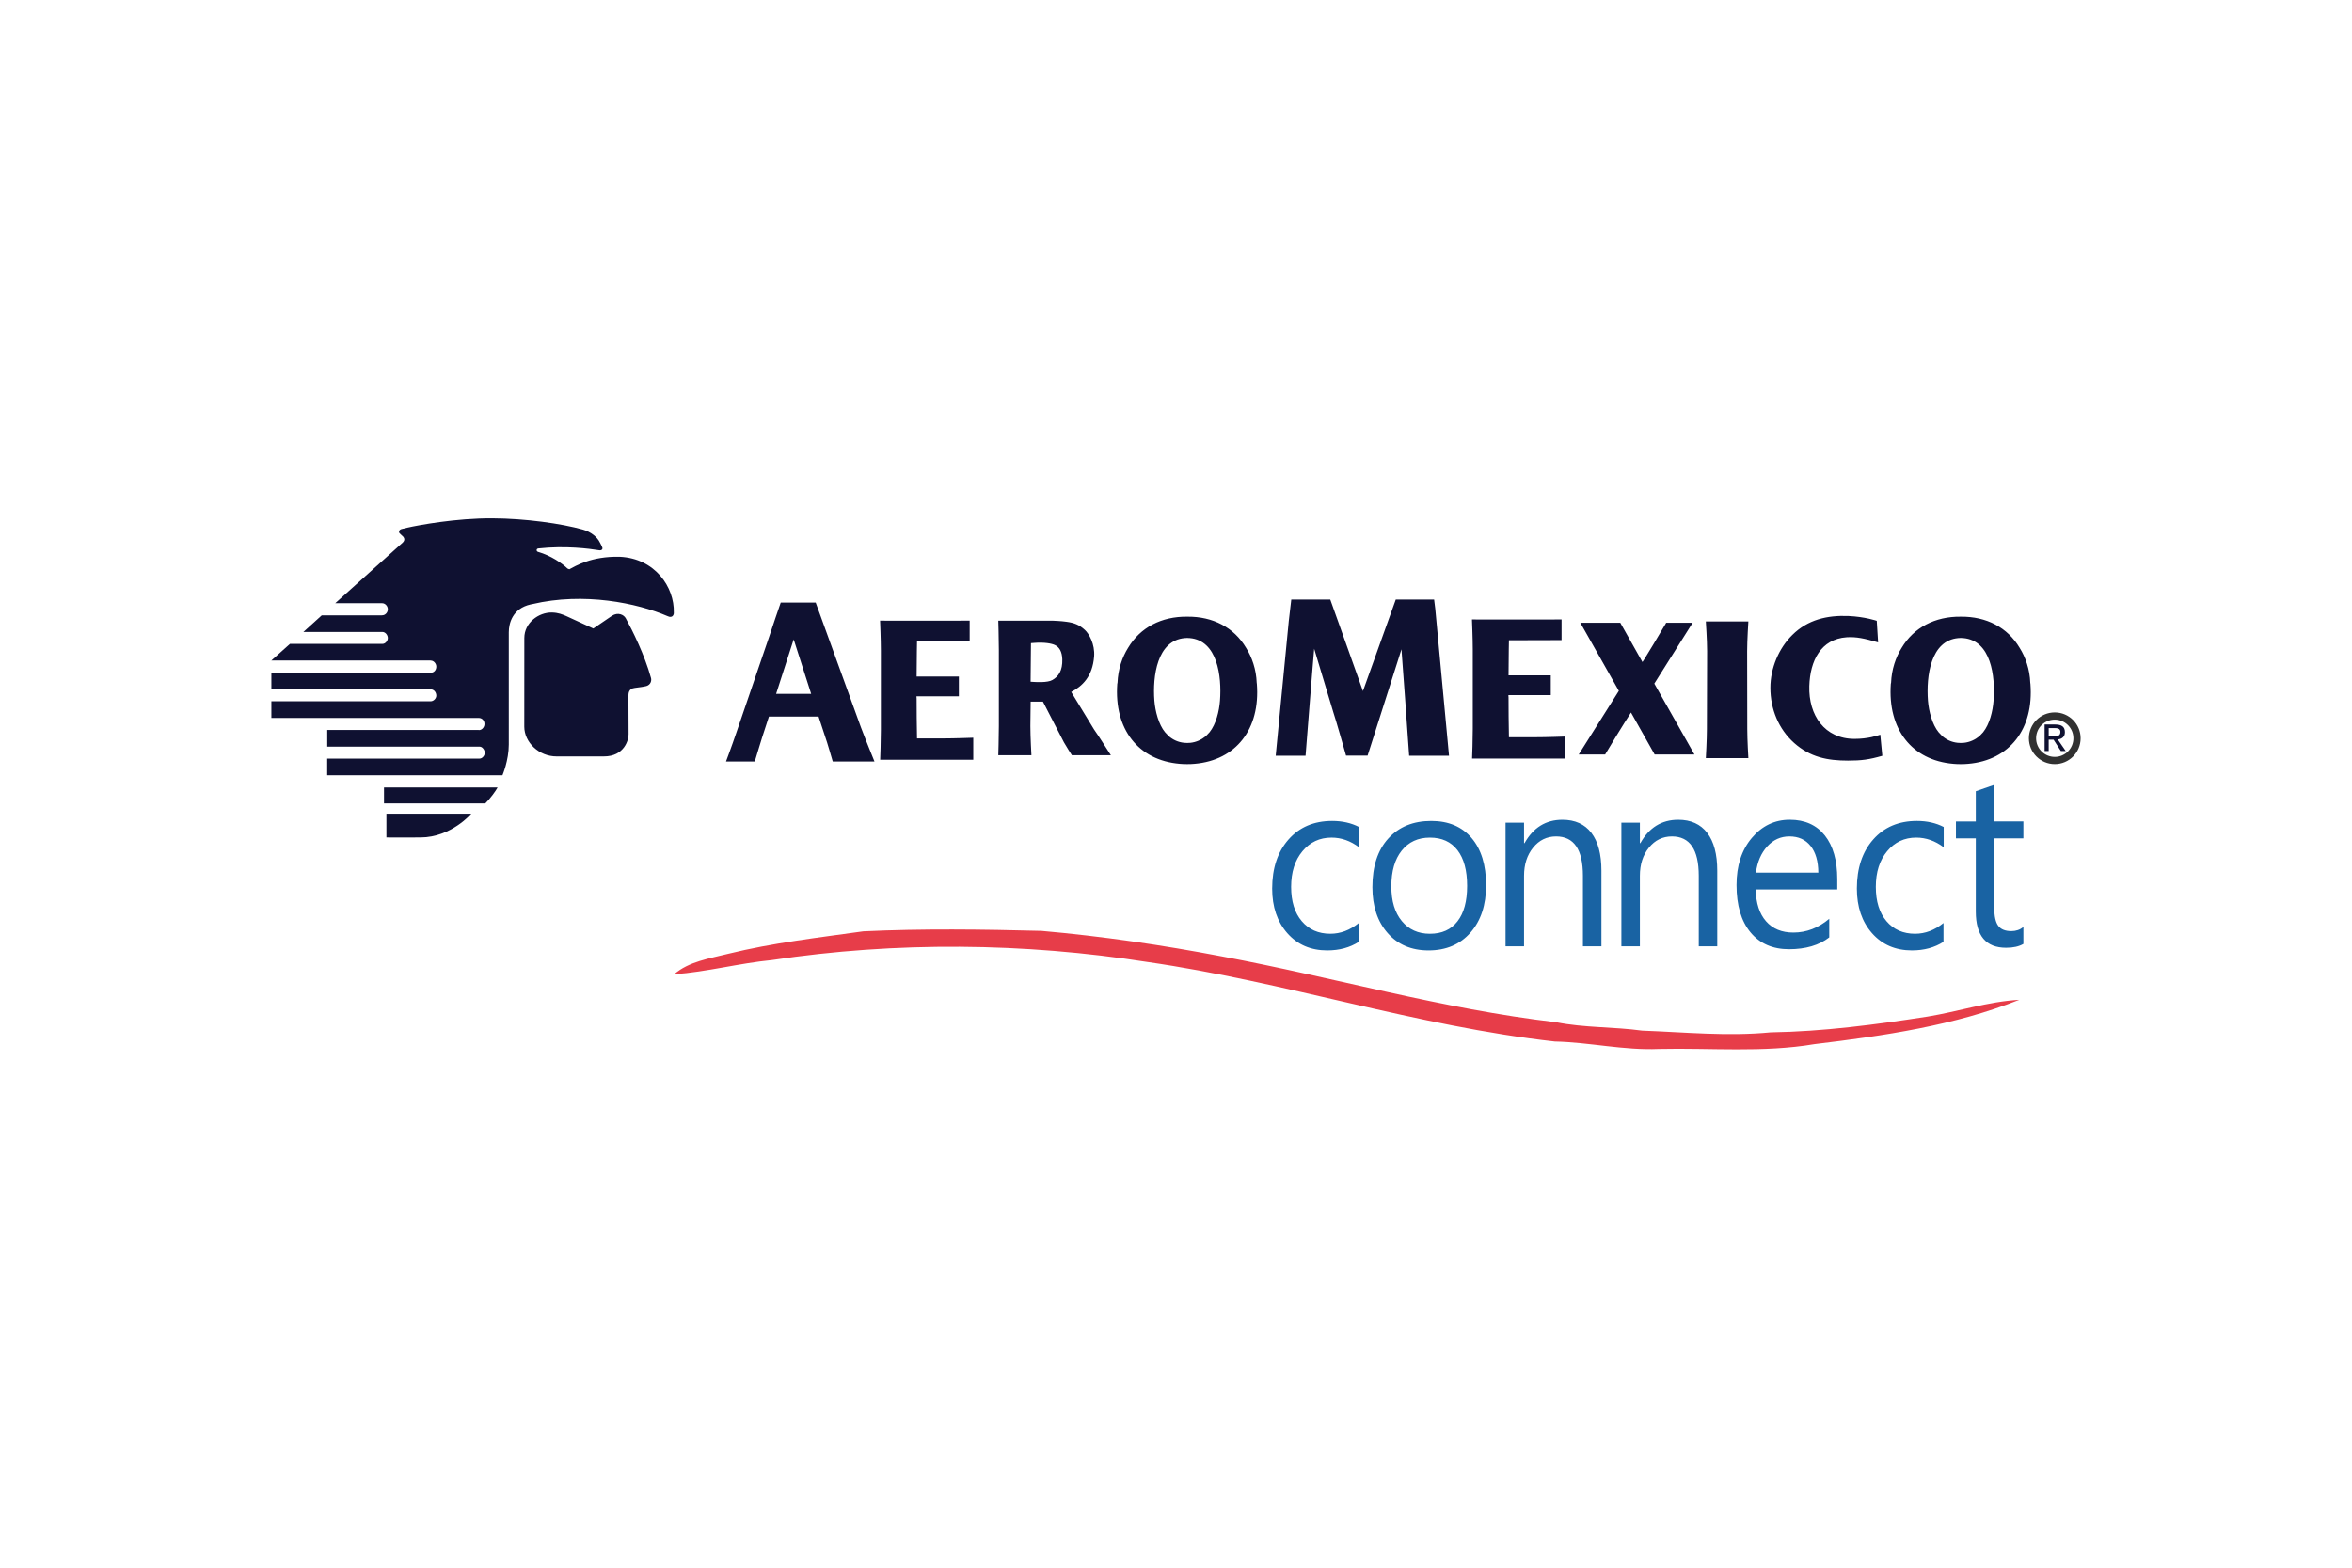 <svg xmlns="http://www.w3.org/2000/svg" height="800" width="1200" viewBox="-37.597 -18.396 325.84 110.377"><g transform="translate(0 .001)"><path d="M28.417 33.294H7.733v2.309h24.28s.877-2.036.877-4.258V15.786c0-1.222.501-3.297 3.033-3.858l.208-.04c7.158-1.688 14.563-.147 18.728 1.655.743.367.924-.241.891-.5.094-3.498-2.585-7.482-7.479-7.716-3.991-.1-6.201 1.329-6.998 1.735l-.248-.101c-.736-.721-2.303-1.802-4.071-2.309-.268-.054-.288-.434.021-.475 3.769-.413 7.064.027 8.443.248.308.053.549-.14.409-.434-.081-.22-.154-.321-.322-.647-.341-.727-1.218-1.468-2.35-1.789C40.209.727 35.16.019 30.654 0c-5.042-.04-10.391.968-11.738 1.274-.321.074-.776.187-.856.201-.369.08-.462.42-.295.601l.509.48c.161.207.241.5-.08.808l-9.348 8.397h6.462c.422-.021.823.367.823.841 0 .44-.348.834-.79.834l-.06.006H6.977l-2.544 2.303h10.941c.428 0 .756.44.756.848 0 .367-.321.807-.756.807H2.571L0 19.697h22.009l.067.014c.436 0 .771.44.771.827.014.455-.302.868-.757.848H0v2.296h21.989l.067.014c.502 0 .791.448.791.874 0 .375-.355.781-.797.781H0v2.31h28.765c.475.02.777.42.757.868-.007.387-.328.814-.757.814l-.06-.014H7.74v2.31h21.112c.388 0 .71.467.71.848 0 .394-.342.808-.724.808h-.421zm-12.481 7.63v3.29s3.031.027 4.742 0c4.247-.02 7.018-3.29 7.018-3.29zm-.333-3.63v2.207h14.034c.656-.629 1.493-1.784 1.7-2.207z" fill="#0F1131"/><path d="M38.844 13.048c.902.014 1.508.278 1.998.489 1.046.483 2.237 1.026 3.759 1.728l2.582-1.76c.84-.549 1.646-.139 1.907.338.916 1.66 2.617 5.09 3.491 8.246.124.377-.014.966-.626 1.152-.358.099-.978.172-1.611.257-.896.1-.881.794-.881 1.219 0 .515.021 3.997.021 5.194.02.734-.558 3.098-3.443 3.084h-6.506c-2.486.014-4.49-1.973-4.497-4.115 0-1.404 0-11.226.006-12.297-.002-2.125 1.996-3.561 3.8-3.535m44.709 20.655c-.152-.391-1.149-2.805-1.888-4.768l-6.256-17.262h-4.845s-1.398 4.051-1.597 4.713l-4.574 13.377c-.58 1.729-1.412 3.939-1.412 3.939h3.986s1.109-3.688 1.354-4.365l.607-1.867h6.876l.931 2.832c.211.541 1.023 3.359 1.036 3.4h5.782zm-13.629-9.38l2.303-7.149.132-.396 2.422 7.546h-4.857zm23.064 6.176h-3.542c-.042-1.948-.056-3.82-.056-5.521l-.021-.269h.007v-.048h5.865v-2.733h-5.852c.014-2.938.056-4.867.056-4.867l7.292-.02v-2.864c-5.072.013-12.412 0-12.412 0s.111 2.65.111 4.165v10.973c0 1.397-.077 3.766-.097 4.138h12.899v-3.05c-.006-.001-2.538.096-4.25.096m23.314 2.329c-1.073-1.652-1.477-2.345-2.323-3.557l-3.174-5.209c1.527-.8 2.953-2.125 3.174-4.916.133-1.745-.732-3.184-1.281-3.684-.764-.713-1.508-.993-2.557-1.132-.839-.114-1.458-.126-1.976-.153h-7.461s.077 2.551.077 4.037v10.564c0 1.492-.077 4.05-.077 4.05h4.589s-.145-2.558-.145-4.05l.038-3.377h1.704l2.904 5.635c.403.687.96 1.592 1.104 1.792zm-8.118-10.418c-.687.386-2.24.286-3.004.233l.05-5.349.447-.034c1.401-.113 2.437.086 2.86.293.625.279.997.926 1.034 1.971.046 1.574-.522 2.406-1.387 2.886m28.34.519l-.02-.127c-.066-1.877-.656-3.551-1.471-4.852-1.68-2.834-4.605-4.365-8.164-4.324-3.555-.041-6.499 1.49-8.188 4.324-.813 1.301-1.391 2.975-1.462 4.852l-.032.127c-.455 6.271 2.898 10.603 8.661 11.088.35.035.682.043 1.012.043.346 0 .678-.008 1.029-.043 5.743-.485 9.128-4.816 8.635-11.088m-9.207 8.178l-.443.021-.428-.021c-.857-.092-1.526-.415-2.118-.914l-.52-.549c-.884-1.062-1.364-2.911-1.481-4.381-.261-3.396.376-8.346 4.214-8.67l.295-.014.02-.007.064.007.299.014c3.84.324 4.457 5.273 4.197 8.67-.111 1.47-.547 3.256-1.449 4.381l-.52.549c-.616.499-1.331.829-2.13.914m28.45-19.85h5.314l.156 1.248c1.188 12.586 1.908 20.389 1.908 20.389h-5.523l-.551-7.776-.512-6.97-4.693 14.732h-2.986s-1.482-5.225-1.744-5.949l-2.672-8.864s-.42 4.929-.578 7.051c-.322 4.218-.615 7.776-.615 7.776h-4.137s1.697-17.58 1.811-18.662c.137-1.102.348-2.975.348-2.975h5.404l4.523 12.679zm19.22 19.076h-3.541c-.041-1.948-.055-3.82-.055-5.521l-.021-.269h.008v-.048h5.865v-2.733h-5.852c.014-2.938.055-4.867.055-4.867l7.291-.02v-2.864c-5.07.013-12.412 0-12.412 0s.111 2.65.111 4.165v10.973c0 1.397-.076 3.766-.096 4.138h12.898v-3.05c-.007-.001-2.538.096-4.251.096m16.6-7.432l5.309-8.431h-3.68l-.02.065c-1.121 1.905-2.498 4.196-3.025 5.031l-.23.346-3.066-5.442h-5.537l5.334 9.434-5.559 8.822h3.658c2.375-3.979 3.586-5.82 3.586-5.82l3.277 5.82h5.512zm12.859-4.503c0-1.51.17-4.116.17-4.116h-5.893s.178 2.606.178 4.116l-.031 10.799c0 1.511-.146 4.029-.146 4.029h5.893s-.154-2.518-.154-4.029zm14.879 12.164c-4.143 0-6.387-3.278-6.266-7.319.104-3.519 1.6-6.516 5.172-6.763 1.342-.083 2.441.158 4.359.708l-.186-2.99s-1.623-.564-3.924-.667c-2.953-.117-5.639.502-7.773 2.625-1.887 1.849-3.043 4.625-3.043 7.32 0 2.982 1.156 5.739 3.291 7.649 2.232 1.986 4.623 2.447 7.461 2.447 1.854 0 2.941-.137 4.756-.667l-.281-2.928c-.402.138-1.701.585-3.566.585m24.365-7.633l-.02-.127c-.066-1.877-.656-3.551-1.471-4.852-1.68-2.834-4.605-4.365-8.164-4.324-3.555-.041-6.5 1.49-8.188 4.324-.813 1.301-1.391 2.975-1.463 4.852l-.033.127c-.453 6.271 2.898 10.603 8.662 11.088.35.035.682.043 1.012.043.346 0 .678-.008 1.029-.043 5.744-.486 9.129-4.817 8.636-11.088m-9.207 8.177l-.443.021-.428-.021c-.857-.092-1.527-.415-2.119-.914l-.52-.549c-.883-1.062-1.363-2.911-1.48-4.381-.26-3.396.377-8.346 4.215-8.67l.295-.014.02-.007.064.007.299.014c3.84.324 4.457 5.273 4.197 8.67-.111 1.47-.547 3.256-1.449 4.381l-.52.549c-.617.499-1.332.829-2.131.914" fill="#0F1131"/><circle r="3.083" cy="30.477" cx="247.063" stroke="#313131" fill="none"/><path d="M247.474 30.639c.572-.056.994-.352.994-1.005 0-.745-.443-1.068-1.352-1.068h-1.459v3.682h.566v-1.573h.676l1.01 1.573h.674zm-1.25-.429v-1.146h.785c.414 0 .834.057.834.527 0 .569-.428.618-.922.618h-.697z" fill="#0F1131"/><path d="M150.646 58.684c-1.229.793-2.688 1.188-4.375 1.188-2.281 0-4.123-.795-5.523-2.385-1.4-1.59-2.102-3.651-2.102-6.184 0-2.822.756-5.09 2.266-6.803s3.525-2.57 6.047-2.57c1.406 0 2.646.281 3.719.838v2.812c-1.188-.893-2.459-1.34-3.813-1.34-1.635 0-2.977.629-4.023 1.885-1.047 1.254-1.57 2.903-1.57 4.944 0 2.008.492 3.594 1.477 4.752.984 1.161 2.305 1.741 3.961 1.741 1.396 0 2.709-.495 3.938-1.488v2.61zm9.666 1.189c-2.365 0-4.252-.801-5.664-2.4-1.412-1.603-2.117-3.725-2.117-6.368 0-2.88.734-5.128 2.203-6.745 1.469-1.616 3.453-2.428 5.953-2.428 2.385 0 4.248.787 5.586 2.361 1.338 1.572 2.008 3.755 2.008 6.543 0 2.735-.721 4.923-2.164 6.568-1.443 1.645-3.378 2.469-5.805 2.469zm.187-15.632c-1.646 0-2.947.601-3.906 1.801-.959 1.199-1.438 2.853-1.438 4.961 0 2.031.484 3.631 1.453 4.804.969 1.171 2.266 1.757 3.891 1.757 1.656 0 2.93-.574 3.82-1.723.891-1.149 1.336-2.785 1.336-4.905 0-2.141-.445-3.792-1.336-4.953-.89-1.161-2.164-1.742-3.82-1.742zm23.762 15.064h-2.563v-9.774c0-3.635-1.24-5.456-3.719-5.456-1.281 0-2.342.518-3.18 1.549-.84 1.033-1.258 2.335-1.258 3.907v9.774h-2.563V42.167h2.563v2.847h.063c1.207-2.164 2.957-3.247 5.25-3.247 1.75 0 3.088.605 4.016 1.816.926 1.21 1.391 2.959 1.391 5.247zm16.047 0h-2.563v-9.774c0-3.635-1.24-5.456-3.719-5.456-1.281 0-2.342.518-3.18 1.549-.84 1.033-1.258 2.335-1.258 3.907v9.774h-2.563V42.167h2.563v2.847h.063c1.207-2.164 2.957-3.247 5.25-3.247 1.75 0 3.088.605 4.016 1.816.926 1.21 1.391 2.959 1.391 5.247zm16.623-7.883h-11.297c.041 1.908.521 3.381 1.438 4.419.916 1.037 2.178 1.556 3.781 1.556 1.803 0 3.459-.636 4.969-1.908v2.578c-1.406 1.093-3.266 1.64-5.578 1.64-2.26 0-4.037-.779-5.328-2.335-1.291-1.557-1.938-3.745-1.938-6.569 0-2.665.705-4.837 2.117-6.517 1.412-1.679 3.164-2.521 5.258-2.521s3.713.729 4.859 2.177c1.146 1.451 1.719 3.464 1.719 6.042zm-2.625-2.327c-.01-1.582-.367-2.816-1.07-3.696-.703-.883-1.68-1.324-2.93-1.324-1.209 0-2.234.464-3.078 1.39-.844.926-1.365 2.137-1.563 3.631h8.641zm17.343 9.589c-1.229.793-2.688 1.188-4.375 1.188-2.281 0-4.123-.795-5.523-2.385-1.4-1.59-2.102-3.651-2.102-6.184 0-2.822.756-5.09 2.266-6.803s3.525-2.57 6.047-2.57c1.406 0 2.646.281 3.719.838v2.812c-1.188-.893-2.459-1.34-3.813-1.34-1.635 0-2.977.629-4.023 1.885-1.047 1.254-1.57 2.903-1.57 4.944 0 2.008.492 3.594 1.477 4.752.984 1.161 2.305 1.741 3.961 1.741 1.396 0 2.709-.495 3.938-1.488v2.61zm11.069.288c-.604.355-1.4.534-2.391.534-2.801 0-4.203-1.673-4.203-5.02V44.344h-2.75v-2.343h2.75v-4.184l2.563-.887V42h4.031v2.343h-4.031V54c0 1.148.184 1.97.547 2.461.365.49.969.735 1.813.735.646 0 1.203-.189 1.672-.569v2.345z" fill="#1963A3"/><path d="M63.287 60.34c6.137-1.509 12.452-2.237 18.727-3.115 8.215-.384 16.454-.275 24.674-.06 8.422.741 16.769 1.969 25.047 3.549 15.445 2.881 30.549 7.287 46.227 9.099 3.926.794 7.969.628 11.936 1.172 5.924.218 11.871.818 17.803.24 7.303-.112 14.547-1.076 21.734-2.186 4.254-.695 8.365-2.08 12.711-2.323-8.963 3.569-18.744 4.989-28.385 6.146-7.111 1.201-14.379.5-21.561.666-4.84.21-9.576-.925-14.398-1.029-19.137-2.131-37.379-8.28-56.404-11.015-17.166-2.69-34.854-2.856-52.053-.274-4.553.441-8.984 1.632-13.549 1.97 2.026-1.769 4.891-2.185 7.491-2.84z" fill="#E73D49"/></g></svg>